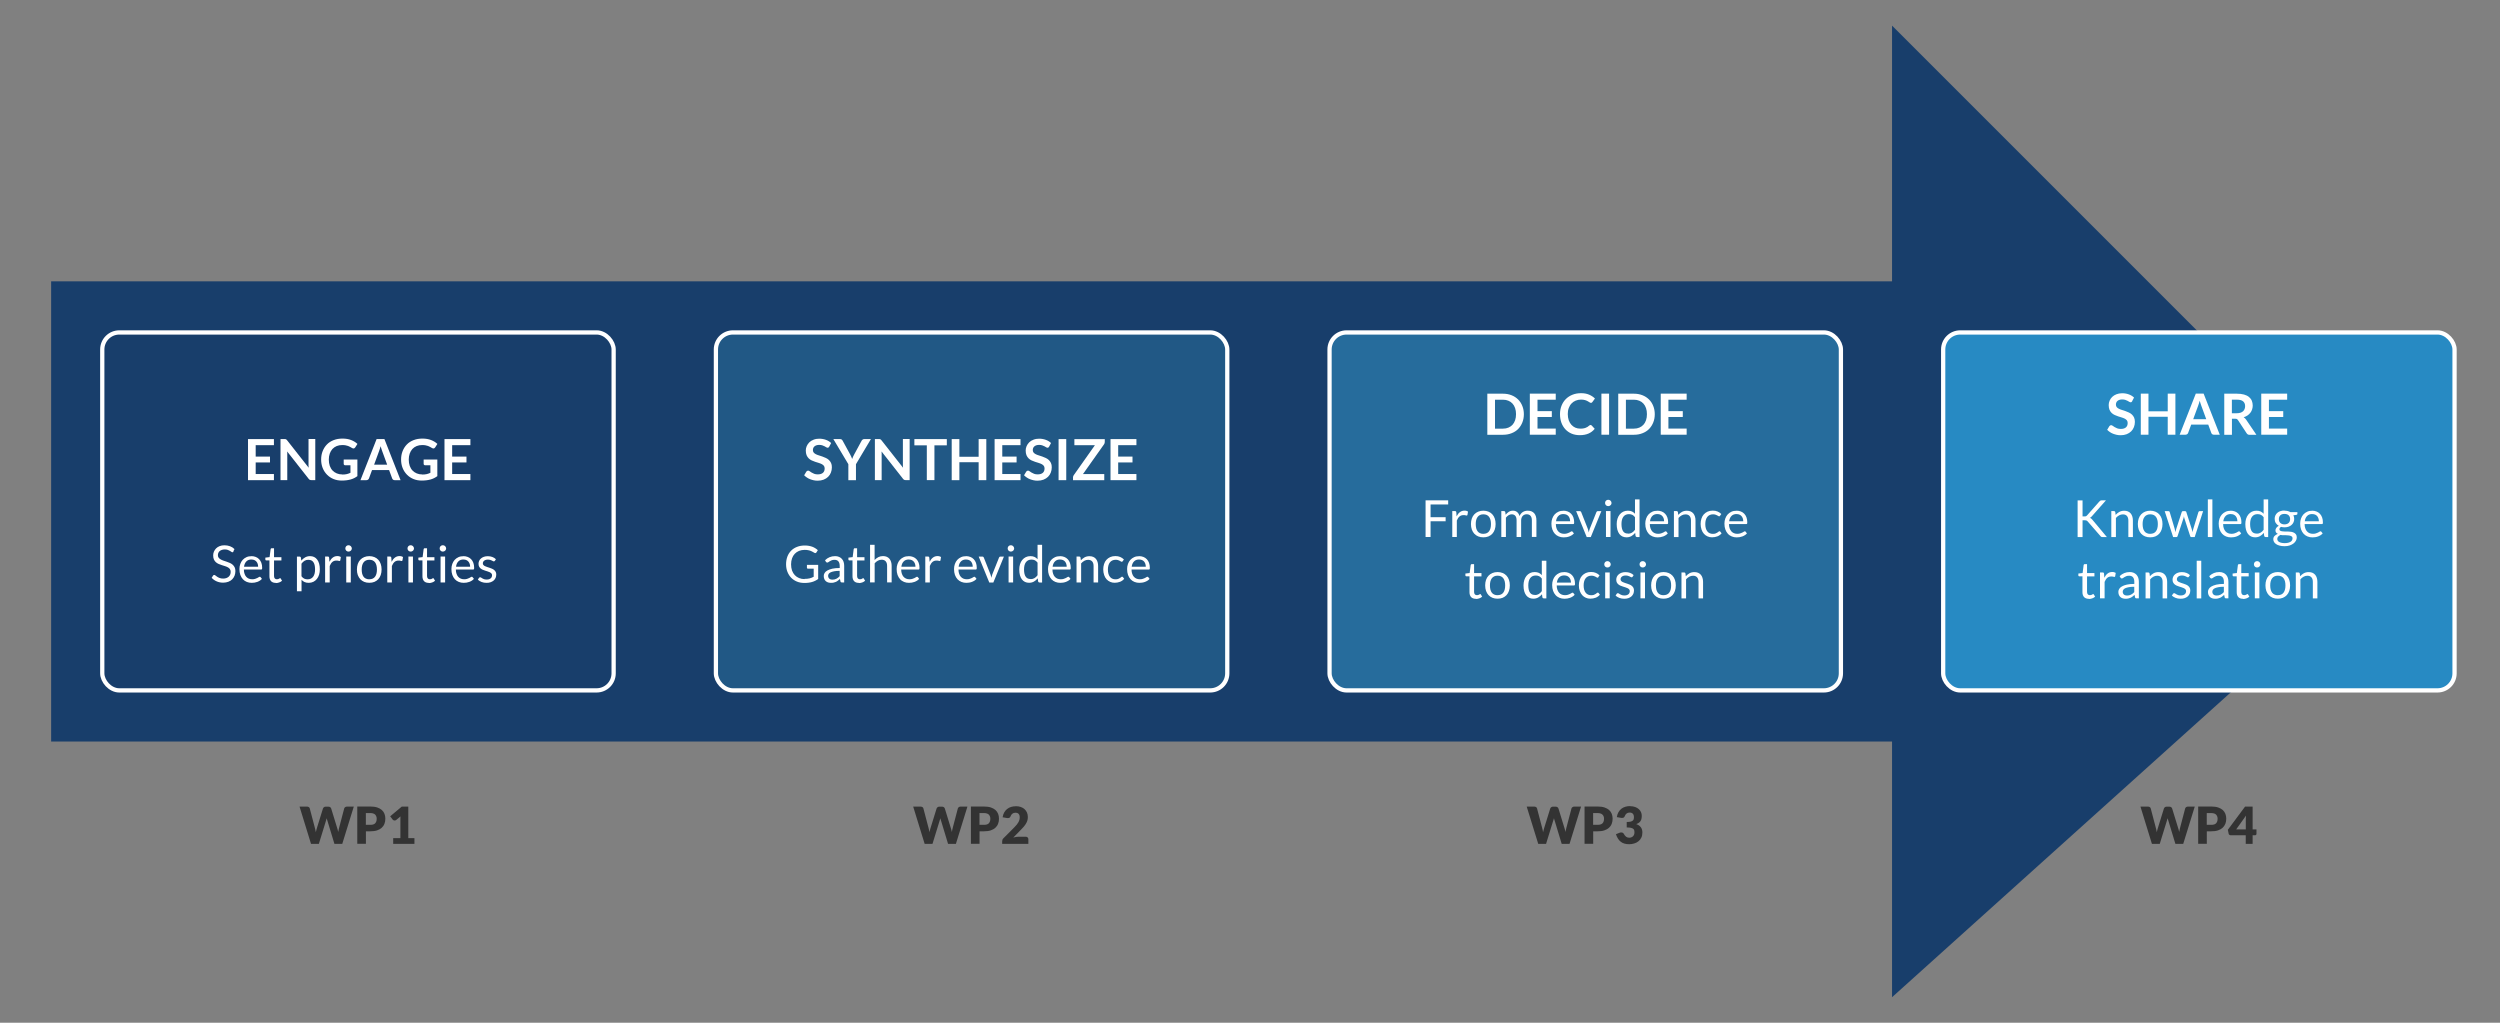 <?xml version="1.0" encoding="UTF-8"?>
<svg xmlns="http://www.w3.org/2000/svg" viewBox="0 0 440 180">
  <rect x="0" y="0" width="440" height="180" fill="#808080" stroke="none"/>
  <defs>
    <style>
      .cls-1 {
        fill: #fff;
      }

      .cls-2 {
        fill: #333;
      }

      .cls-3, .cls-4 {
        fill: #183e6b;
      }

      .cls-5 {
        fill: #215885;
      }

      .cls-6 {
        fill: #278ac3;
      }

      .cls-7 {
        fill: #266c9c;
      }

      .cls-8 {
        fill: none;
        stroke: #fff;
        stroke-miterlimit: 10;
        stroke-width: .75px;
      }

      .cls-9, .cls-4 {
        isolation: isolate;
      }
    </style>
  </defs>
  <g id="Layer_1" data-name="Layer 1">
    <polygon class="cls-4" points="9 49.51 9 130.51 333 130.51 333 175.51 423 94.51 333 4.51 333 49.51 9 49.51"/>
  </g>
  <g id="Layer_2" data-name="Layer 2">
    <g class="cls-9">
      <rect class="cls-3" x="18" y="58.51" width="90" height="63" rx="3" ry="3"/>
      <rect class="cls-8" x="18" y="58.51" width="90" height="63" rx="3" ry="3"/>
    </g>
    <g>
      <path class="cls-1" d="m48.21,77.28v1.07h-3.21v2.01h2.52v1.03h-2.52v2.04h3.21v1.08h-4.56v-7.23h4.56Z"/>
      <path class="cls-1" d="m50.23,77.29s.08.02.11.03c.03.01.06.04.09.06.03.03.06.07.1.11l3.8,4.83c-.01-.12-.02-.23-.03-.34,0-.11,0-.22,0-.31v-4.4h1.19v7.23h-.7c-.11,0-.19-.02-.26-.05-.07-.03-.14-.09-.21-.18l-3.78-4.81c.01.11.02.21.02.32,0,.1,0,.2,0,.29v4.44h-1.19v-7.23h.71c.06,0,.11,0,.15,0Z"/>
      <path class="cls-1" d="m60.25,83.52c.3,0,.57-.03.79-.08.23-.06.44-.13.64-.23v-1.32h-.9c-.09,0-.16-.02-.21-.07s-.08-.11-.08-.18v-.76h2.41v2.92c-.18.13-.37.25-.57.35-.2.1-.41.18-.63.24-.23.06-.47.11-.72.14-.26.03-.53.05-.83.05-.53,0-1.01-.09-1.45-.27-.44-.18-.83-.44-1.15-.77s-.58-.72-.76-1.17c-.18-.45-.27-.95-.27-1.49s.09-1.04.27-1.49c.18-.45.43-.84.75-1.17.32-.33.72-.58,1.18-.76.46-.18.98-.27,1.56-.27s1.1.09,1.53.26c.43.17.8.4,1.1.68l-.39.61c-.08.12-.18.19-.31.19-.08,0-.16-.03-.25-.08-.11-.06-.22-.13-.33-.19-.11-.06-.24-.12-.37-.17-.13-.05-.29-.08-.46-.12-.17-.03-.36-.04-.58-.04-.36,0-.68.06-.97.18-.29.12-.53.29-.74.51-.2.22-.36.49-.47.81s-.17.66-.17,1.05c0,.42.06.79.17,1.11.12.32.28.6.49.82.21.22.46.39.75.51s.61.18.95.18Z"/>
      <path class="cls-1" d="m70.51,84.51h-1.04c-.12,0-.21-.03-.29-.09-.07-.06-.13-.13-.16-.22l-.54-1.47h-3l-.54,1.47c-.03.08-.08.15-.16.21-.08.06-.17.1-.29.1h-1.05l2.84-7.23h1.38l2.84,7.23Zm-4.68-2.73h2.31l-.88-2.4c-.04-.11-.08-.23-.13-.38s-.1-.3-.14-.47c-.05.17-.09.33-.14.48-.04.15-.09.27-.13.38l-.88,2.4Z"/>
      <path class="cls-1" d="m74.32,83.52c.3,0,.57-.03.79-.08.23-.06.44-.13.64-.23v-1.32h-.9c-.09,0-.16-.02-.21-.07s-.08-.11-.08-.18v-.76h2.41v2.92c-.18.13-.37.25-.57.35-.2.1-.41.18-.63.24-.23.06-.47.11-.72.14-.26.03-.53.05-.83.05-.53,0-1.01-.09-1.45-.27-.44-.18-.83-.44-1.15-.77s-.58-.72-.76-1.17c-.18-.45-.27-.95-.27-1.49s.09-1.04.27-1.49c.18-.45.43-.84.75-1.17.32-.33.72-.58,1.18-.76.46-.18.98-.27,1.56-.27s1.1.09,1.53.26c.43.17.8.4,1.1.68l-.39.61c-.08.12-.18.19-.31.19-.08,0-.16-.03-.25-.08-.11-.06-.22-.13-.33-.19-.11-.06-.24-.12-.37-.17-.13-.05-.29-.08-.46-.12-.17-.03-.36-.04-.58-.04-.36,0-.68.06-.97.18-.29.12-.53.29-.74.51-.2.22-.36.49-.47.81s-.17.66-.17,1.05c0,.42.06.79.17,1.11.12.32.28.6.49.82.21.22.46.39.75.51s.61.18.95.18Z"/>
      <path class="cls-1" d="m82.79,77.28v1.07h-3.21v2.01h2.52v1.03h-2.52v2.04h3.21v1.08h-4.56v-7.23h4.56Z"/>
    </g>
    <g>
      <path class="cls-1" d="m41.11,97.07s-.06.08-.09.1-.07.03-.12.03c-.05,0-.11-.03-.18-.08-.07-.05-.15-.11-.26-.17s-.23-.12-.37-.17c-.15-.05-.32-.08-.53-.08-.19,0-.37.03-.52.08-.15.05-.27.12-.38.21s-.18.2-.23.32c-.05.12-.08.25-.08.39,0,.18.04.33.13.45.09.12.21.22.35.3.15.08.31.16.49.22s.37.13.57.19c.19.07.38.14.57.22s.35.19.49.31.26.28.35.46c.09.18.13.41.13.67,0,.28-.05.55-.14.79-.1.25-.24.46-.42.65-.18.18-.41.33-.68.43s-.57.16-.92.16c-.42,0-.8-.08-1.14-.23-.34-.15-.64-.36-.88-.61l.25-.41s.05-.06.09-.08c.03-.02.07-.03.11-.03.06,0,.14.03.22.1s.18.14.3.22.27.16.44.22c.17.07.38.1.63.1.21,0,.39-.03.55-.09.16-.06.3-.14.41-.24.11-.1.2-.23.26-.37.06-.14.09-.3.09-.48,0-.19-.04-.35-.13-.48s-.2-.23-.35-.31-.31-.16-.49-.21c-.18-.06-.37-.12-.57-.18-.19-.06-.38-.13-.57-.21s-.35-.19-.49-.31-.26-.29-.35-.48c-.09-.19-.13-.43-.13-.72,0-.23.04-.45.13-.66.09-.21.22-.4.38-.57s.38-.3.62-.4.53-.15.85-.15c.36,0,.69.06.99.17.3.11.56.28.78.5l-.21.41Z"/>
      <path class="cls-1" d="m44.25,97.88c.27,0,.52.05.76.14.23.09.43.22.6.4s.3.39.39.64c.09.25.14.54.14.87,0,.13-.01.21-.04.25s-.08.06-.15.06h-3.03c0,.29.04.54.12.75.07.21.17.39.3.53s.28.25.45.32c.17.07.37.11.59.11.2,0,.37-.02.52-.07s.27-.1.38-.15c.1-.05.19-.1.26-.15.07-.05.13-.07.18-.07.07,0,.12.03.15.08l.23.29c-.1.12-.22.22-.36.31s-.29.16-.44.22c-.16.06-.32.1-.49.13-.17.03-.33.04-.5.04-.31,0-.6-.05-.87-.16s-.5-.26-.69-.47c-.19-.21-.34-.46-.45-.76-.11-.3-.16-.65-.16-1.04,0-.32.05-.61.15-.89.1-.28.24-.52.42-.72.18-.2.41-.36.67-.48.26-.12.56-.17.89-.17Zm.02.59c-.39,0-.69.11-.91.34-.22.22-.36.53-.41.93h2.48c0-.19-.03-.36-.08-.51-.05-.15-.13-.29-.23-.4-.1-.11-.22-.2-.36-.26s-.31-.09-.49-.09Z"/>
      <path class="cls-1" d="m48.54,102.59c-.36,0-.64-.1-.83-.3-.19-.2-.29-.49-.29-.87v-2.79h-.55s-.09-.01-.12-.04c-.03-.03-.05-.07-.05-.13v-.32l.75-.09.18-1.41s.03-.08.06-.11c.03-.03.08-.04.13-.04h.41v1.57h1.3v.58h-1.3v2.74c0,.19.05.33.14.43s.21.14.36.14c.08,0,.16-.01.22-.03s.11-.05.16-.07c.04-.03.08-.05.11-.07.03-.02.06-.03.08-.03.04,0,.08.03.11.08l.23.38c-.14.13-.3.23-.5.3-.2.07-.4.11-.6.11Z"/>
      <path class="cls-1" d="m52.26,104.06v-6.1h.48c.11,0,.19.06.22.17l.07.54c.19-.24.42-.43.67-.57s.54-.22.87-.22c.26,0,.5.05.71.15s.39.25.54.45c.15.2.27.44.35.73.08.29.12.63.12,1,0,.34-.04.65-.13.94s-.22.54-.39.75-.37.38-.62.5-.52.18-.83.18c-.28,0-.52-.05-.72-.14-.2-.09-.38-.22-.53-.4v2.02h-.8Zm2.03-5.54c-.26,0-.49.06-.69.18-.2.12-.38.29-.54.51v2.21c.15.2.31.34.48.42.18.08.37.12.59.12.42,0,.75-.15.98-.45.23-.3.34-.73.34-1.3,0-.3-.03-.55-.08-.77-.05-.21-.13-.39-.23-.52-.1-.14-.22-.24-.36-.3-.14-.06-.31-.09-.49-.09Z"/>
      <path class="cls-1" d="m57.22,102.51v-4.56h.46c.09,0,.15.02.18.05.03.03.06.09.07.17l.05.71c.16-.32.35-.57.58-.74.23-.18.5-.27.81-.27.13,0,.24.01.34.04s.2.07.28.12l-.1.6c-.02.07-.07.11-.14.11-.04,0-.11-.01-.19-.04-.09-.03-.21-.04-.36-.04-.28,0-.51.08-.7.24s-.34.4-.47.71v2.9h-.8Z"/>
      <path class="cls-1" d="m61.92,96.52c0,.08-.02.15-.05.22-.03.07-.07.13-.13.18-.05.05-.11.09-.18.12-.07.03-.14.04-.22.04s-.15-.02-.22-.04c-.07-.03-.13-.07-.18-.12-.05-.05-.09-.11-.12-.18-.03-.07-.04-.14-.04-.22s.02-.15.04-.22c.03-.07.07-.13.12-.18s.11-.09.18-.12c.07-.03.14-.04.22-.04s.15.02.22.04c.07.03.13.07.18.12s.09.11.13.18c.03.07.05.15.05.22Zm-.18,1.43v4.56h-.8v-4.56h.8Z"/>
      <path class="cls-1" d="m65,97.88c.33,0,.63.06.9.17.27.11.5.27.68.47.19.2.33.45.43.74.1.29.15.61.15.97s-.05.68-.15.97c-.1.29-.24.53-.43.74-.19.2-.42.36-.68.47-.27.11-.57.16-.9.16s-.63-.05-.9-.16c-.27-.11-.5-.27-.69-.47-.19-.2-.33-.45-.44-.74s-.15-.61-.15-.97.05-.68.15-.97c.1-.29.25-.54.44-.74.19-.2.42-.36.69-.47.27-.11.57-.17.9-.17Zm0,4.07c.45,0,.79-.15,1.01-.45.22-.3.33-.72.33-1.26s-.11-.97-.33-1.27c-.22-.3-.56-.45-1.01-.45-.23,0-.43.04-.59.12-.17.08-.31.19-.42.34-.11.15-.2.33-.25.54-.06.21-.08.46-.08.73s.03.51.08.72c.06.21.14.39.25.54.11.15.25.26.42.33.17.08.37.12.59.12Z"/>
      <path class="cls-1" d="m68.16,102.51v-4.56h.46c.09,0,.15.02.18.05.03.03.06.09.07.17l.05.71c.16-.32.35-.57.58-.74.23-.18.5-.27.81-.27.13,0,.24.01.34.04s.2.07.28.12l-.1.6c-.02.07-.07.11-.14.11-.04,0-.11-.01-.19-.04-.09-.03-.21-.04-.36-.04-.28,0-.51.08-.7.24s-.34.4-.47.71v2.9h-.8Z"/>
      <path class="cls-1" d="m72.86,96.52c0,.08-.02.15-.05.22-.03.07-.07.13-.13.18-.05.05-.11.09-.18.12-.07.03-.14.04-.22.04s-.15-.02-.22-.04c-.07-.03-.13-.07-.18-.12-.05-.05-.09-.11-.12-.18-.03-.07-.04-.14-.04-.22s.02-.15.04-.22c.03-.07.07-.13.12-.18s.11-.09.18-.12c.07-.03.14-.04.22-.04s.15.02.22.04c.07.03.13.07.18.12s.09.11.13.18c.03.07.05.15.05.22Zm-.18,1.43v4.56h-.8v-4.56h.8Z"/>
      <path class="cls-1" d="m75.47,102.59c-.36,0-.64-.1-.83-.3-.19-.2-.29-.49-.29-.87v-2.79h-.55s-.09-.01-.12-.04c-.03-.03-.05-.07-.05-.13v-.32l.75-.09.18-1.41s.03-.08.06-.11c.03-.03.08-.04.13-.04h.41v1.57h1.3v.58h-1.3v2.74c0,.19.05.33.14.43s.21.14.36.14c.08,0,.16-.01.22-.03s.11-.05.16-.07c.04-.03.08-.05.11-.07.03-.02.06-.03.08-.03.04,0,.08.03.11.08l.23.38c-.14.13-.3.23-.5.3-.2.07-.4.11-.6.11Z"/>
      <path class="cls-1" d="m78.52,96.52c0,.08-.02.15-.05.22-.03.07-.07.13-.13.18-.05.05-.11.09-.18.12-.07.03-.14.04-.22.04s-.15-.02-.22-.04c-.07-.03-.13-.07-.18-.12-.05-.05-.09-.11-.12-.18-.03-.07-.04-.14-.04-.22s.02-.15.04-.22c.03-.07.07-.13.12-.18s.11-.09.18-.12c.07-.03.14-.04.22-.04s.15.02.22.04c.07.03.13.07.18.12s.09.11.13.18c.03.07.05.15.05.22Zm-.18,1.43v4.56h-.8v-4.56h.8Z"/>
      <path class="cls-1" d="m81.56,97.88c.27,0,.52.05.76.14.23.09.43.22.6.4s.3.39.39.64c.09.25.14.54.14.87,0,.13-.01.21-.04.25s-.08.06-.15.06h-3.03c0,.29.04.54.12.75.07.21.17.39.3.53s.28.25.45.32c.17.07.37.11.59.11.2,0,.37-.02.52-.07s.27-.1.38-.15c.1-.05.19-.1.26-.15.07-.05.13-.07.18-.07.07,0,.12.03.15.08l.23.29c-.1.12-.22.22-.36.31s-.29.16-.44.22c-.16.06-.32.1-.49.13-.17.03-.33.04-.5.04-.31,0-.6-.05-.87-.16s-.5-.26-.69-.47c-.19-.21-.34-.46-.45-.76-.11-.3-.16-.65-.16-1.04,0-.32.05-.61.15-.89.1-.28.24-.52.42-.72.18-.2.41-.36.67-.48.26-.12.56-.17.89-.17Zm.02.59c-.39,0-.69.11-.91.34-.22.22-.36.53-.41.93h2.48c0-.19-.03-.36-.08-.51-.05-.15-.13-.29-.23-.4-.1-.11-.22-.2-.36-.26s-.31-.09-.49-.09Z"/>
      <path class="cls-1" d="m87.08,98.71c-.04.07-.09.1-.17.1-.04,0-.1-.02-.15-.05-.06-.03-.13-.07-.21-.11s-.18-.08-.29-.11c-.11-.03-.25-.05-.4-.05-.14,0-.26.02-.36.05-.11.03-.2.08-.28.14-.08.06-.14.13-.18.21-.04.08-.06.17-.06.26,0,.12.03.21.1.29.07.08.16.15.27.2.11.06.24.11.38.15.14.04.29.09.43.14.15.05.29.1.43.16s.27.13.38.23c.11.09.2.2.27.33s.1.29.1.47c0,.21-.04.4-.11.58-.08.18-.19.33-.33.46-.15.13-.33.23-.54.31-.21.08-.46.11-.74.11-.32,0-.61-.05-.86-.15-.26-.1-.48-.24-.66-.4l.19-.31s.05-.07.09-.09c.03-.02.08-.03.13-.03s.11.02.17.06c.06.04.13.09.22.14.09.05.19.1.31.14s.27.06.46.06c.16,0,.29-.02.41-.06s.21-.1.29-.16.14-.15.17-.24c.04-.09.06-.19.06-.29,0-.13-.03-.23-.1-.31-.07-.08-.16-.15-.27-.21-.11-.06-.24-.11-.38-.15-.14-.04-.29-.09-.44-.14-.15-.05-.29-.1-.44-.16-.14-.06-.27-.14-.38-.23-.11-.09-.2-.21-.27-.34-.07-.14-.1-.3-.1-.5,0-.17.04-.34.11-.5.07-.16.18-.3.32-.42.14-.12.31-.22.51-.29.2-.07.43-.11.69-.11.3,0,.57.05.81.14.24.09.44.22.62.39l-.18.29Z"/>
    </g>
    <g class="cls-9">
      <rect class="cls-5" x="126" y="58.51" width="90" height="63" rx="3" ry="3"/>
      <rect class="cls-8" x="126" y="58.51" width="90" height="63" rx="3" ry="3"/>
    </g>
    <g>
      <path class="cls-1" d="m145.95,78.6c-.04.07-.08.12-.13.16-.05.03-.11.04-.17.04s-.14-.03-.23-.08c-.08-.05-.18-.11-.29-.17-.11-.06-.25-.12-.4-.17-.15-.05-.33-.08-.54-.08-.19,0-.35.02-.49.07-.14.04-.25.11-.35.19-.1.08-.17.18-.21.29-.05.11-.07.23-.07.37,0,.17.05.31.14.43.09.11.22.21.38.29s.33.15.54.21c.2.06.4.13.61.2s.41.15.61.25c.2.09.38.21.54.36s.28.32.38.53c.1.21.14.46.14.76,0,.33-.06.63-.17.92-.11.29-.27.53-.49.75-.22.21-.48.38-.79.5s-.67.18-1.06.18c-.23,0-.46-.02-.68-.07-.22-.05-.44-.11-.64-.19-.21-.08-.4-.18-.57-.3-.18-.12-.34-.25-.48-.39l.39-.65s.08-.09.13-.12c.05-.03.11-.05.17-.05.08,0,.17.03.27.1s.21.14.34.23c.13.08.29.16.47.23.18.07.39.1.64.1.38,0,.68-.09.89-.27s.31-.44.31-.78c0-.19-.05-.34-.14-.46-.1-.12-.22-.22-.38-.3-.16-.08-.33-.15-.53-.21-.2-.06-.4-.12-.61-.19-.21-.07-.41-.15-.61-.24-.2-.09-.38-.21-.53-.36-.16-.15-.28-.34-.38-.56-.09-.23-.14-.5-.14-.83,0-.26.05-.52.16-.77s.26-.47.46-.67.45-.35.74-.46c.29-.12.63-.18,1-.18.43,0,.82.07,1.18.2.36.13.67.32.92.56l-.33.63Z"/>
      <path class="cls-1" d="m150.65,81.7v2.81h-1.34v-2.81l-2.64-4.42h1.19c.12,0,.21.03.28.08.07.06.13.13.17.21l1.32,2.42c.08.14.14.28.2.41s.11.25.15.38c.04-.13.09-.25.15-.38.05-.13.12-.26.2-.4l1.31-2.42c.04-.07.09-.14.17-.2.07-.06.17-.1.28-.1h1.19l-2.63,4.42Z"/>
      <path class="cls-1" d="m154.84,77.29s.08.02.11.03c.03.01.06.04.09.06.03.03.06.07.1.11l3.8,4.83c-.01-.12-.02-.23-.03-.34,0-.11,0-.22,0-.31v-4.4h1.19v7.23h-.7c-.11,0-.19-.02-.26-.05-.07-.03-.14-.09-.21-.18l-3.78-4.81c.01.11.02.21.02.32,0,.1,0,.2,0,.29v4.44h-1.19v-7.23h.71c.06,0,.11,0,.15,0Z"/>
      <path class="cls-1" d="m166.64,77.28v1.1h-2.18v6.12h-1.34v-6.12h-2.19v-1.1h5.71Z"/>
      <path class="cls-1" d="m173.59,84.51h-1.35v-3.16h-3.39v3.16h-1.35v-7.23h1.35v3.11h3.39v-3.11h1.35v7.23Z"/>
      <path class="cls-1" d="m179.61,77.28v1.07h-3.21v2.01h2.52v1.03h-2.52v2.04h3.21v1.08h-4.56v-7.23h4.56Z"/>
      <path class="cls-1" d="m184.65,78.6c-.04.07-.08.12-.13.16-.05.03-.11.04-.17.04s-.14-.03-.23-.08c-.08-.05-.18-.11-.29-.17-.11-.06-.25-.12-.4-.17-.15-.05-.33-.08-.54-.08-.19,0-.35.02-.49.07-.14.04-.25.11-.35.19-.1.08-.17.18-.21.29-.05.11-.07.23-.07.37,0,.17.05.31.14.43.09.11.22.21.38.29s.33.15.54.21c.2.06.4.13.61.2s.41.15.61.25c.2.09.38.21.54.36s.28.32.38.53c.1.21.14.46.14.76,0,.33-.06.63-.17.92-.11.29-.27.53-.49.75-.22.21-.48.38-.79.5s-.67.18-1.06.18c-.23,0-.46-.02-.68-.07-.22-.05-.44-.11-.64-.19-.21-.08-.4-.18-.57-.3-.18-.12-.34-.25-.48-.39l.39-.65s.08-.09.13-.12c.05-.03.11-.05.17-.05.08,0,.17.03.27.1s.21.14.34.23c.13.08.29.16.47.23.18.07.39.1.64.1.38,0,.68-.09.89-.27s.31-.44.31-.78c0-.19-.05-.34-.14-.46-.1-.12-.22-.22-.38-.3-.16-.08-.33-.15-.53-.21-.2-.06-.4-.12-.61-.19-.21-.07-.41-.15-.61-.24-.2-.09-.38-.21-.53-.36-.16-.15-.28-.34-.38-.56-.09-.23-.14-.5-.14-.83,0-.26.05-.52.16-.77s.26-.47.46-.67.45-.35.74-.46c.29-.12.63-.18,1-.18.43,0,.82.07,1.18.2.36.13.67.32.92.56l-.33.63Z"/>
      <path class="cls-1" d="m187.66,84.51h-1.35v-7.23h1.35v7.23Z"/>
      <path class="cls-1" d="m194.44,77.28v.5c0,.15-.04.29-.13.42l-3.71,5.24h3.75v1.08h-5.5v-.53c0-.07.01-.13.04-.19.02-.06.05-.12.09-.17l3.72-5.27h-3.61v-1.07h5.35Z"/>
      <path class="cls-1" d="m200.01,77.28v1.07h-3.21v2.01h2.52v1.03h-2.52v2.04h3.21v1.08h-4.56v-7.23h4.56Z"/>
    </g>
    <g>
      <path class="cls-1" d="m141.61,101.88c.17,0,.33,0,.48-.02s.28-.04.41-.07c.13-.03.25-.07.37-.12.11-.05.23-.1.34-.16v-1.42h-1c-.06,0-.1-.02-.14-.05-.03-.03-.05-.07-.05-.12v-.5h1.98v2.48c-.16.12-.33.22-.51.31-.18.09-.36.16-.56.22-.2.06-.41.1-.64.13-.23.03-.48.04-.74.04-.47,0-.9-.08-1.29-.24-.39-.16-.73-.39-1.01-.67-.28-.29-.5-.64-.66-1.04-.16-.4-.24-.85-.24-1.34s.08-.94.23-1.35c.15-.41.38-.75.66-1.04s.63-.51,1.04-.67c.41-.16.86-.24,1.37-.24.25,0,.49.02.71.06s.42.09.61.16.36.16.52.26c.16.1.31.21.45.34l-.25.4c-.05.08-.12.12-.2.12-.05,0-.1-.02-.16-.05-.08-.04-.16-.09-.25-.15-.09-.06-.21-.12-.34-.17-.13-.06-.29-.1-.47-.14s-.4-.06-.65-.06c-.36,0-.69.06-.99.18-.29.12-.54.29-.75.51-.21.22-.37.49-.48.8-.11.31-.17.67-.17,1.06s.06.77.17,1.09c.12.32.28.59.49.81.21.22.46.39.75.51.29.12.61.18.95.18Z"/>
      <path class="cls-1" d="m148.56,102.51h-.36c-.08,0-.14-.01-.19-.04-.05-.02-.08-.07-.09-.15l-.09-.42c-.12.11-.24.2-.35.29-.11.09-.23.16-.36.22-.13.06-.26.1-.4.13-.14.03-.3.04-.47.04s-.34-.02-.5-.07c-.15-.05-.29-.12-.4-.22-.11-.1-.21-.23-.27-.38s-.1-.33-.1-.54c0-.18.05-.35.15-.52.1-.17.26-.32.48-.44s.51-.24.87-.32c.36-.08.79-.12,1.31-.12v-.36c0-.36-.08-.63-.23-.81-.15-.18-.38-.27-.67-.27-.19,0-.36.02-.49.07-.13.05-.25.11-.35.17-.1.06-.18.12-.25.17-.07.05-.14.07-.21.07-.05,0-.1-.01-.14-.04-.04-.03-.07-.06-.1-.11l-.14-.26c.25-.24.52-.42.81-.54s.61-.18.97-.18c.25,0,.48.04.68.13.2.08.36.2.5.35s.24.33.31.54c.07.21.1.45.1.7v2.92Zm-2.08-.49c.14,0,.27-.01.39-.04s.23-.07.33-.12c.1-.05.2-.12.3-.19.09-.07.19-.16.28-.26v-.94c-.37,0-.68.02-.94.07s-.47.11-.63.18c-.16.08-.28.16-.35.27s-.11.22-.11.34.02.23.06.31.09.16.16.21c.07.06.14.1.23.12.09.03.19.04.29.04Z"/>
      <path class="cls-1" d="m151.16,102.59c-.36,0-.64-.1-.83-.3s-.29-.49-.29-.87v-2.79h-.55s-.09-.01-.12-.04-.05-.07-.05-.13v-.32l.75-.09.18-1.41s.03-.08.06-.11c.03-.03.08-.04.13-.04h.41v1.57h1.3v.58h-1.3v2.74c0,.19.05.33.14.43.09.09.21.14.36.14.08,0,.16-.01.22-.03s.11-.05.16-.07c.04-.03.08-.05.11-.07s.06-.03.08-.03c.04,0,.08.03.11.08l.23.38c-.14.13-.3.23-.5.3-.2.07-.4.11-.6.11Z"/>
      <path class="cls-1" d="m153.13,102.51v-6.63h.8v2.68c.2-.21.41-.37.65-.5.24-.12.51-.19.82-.19.25,0,.47.04.66.12.19.08.35.2.48.35s.22.33.29.55c.07.21.1.45.1.71v2.9h-.8v-2.9c0-.35-.08-.61-.24-.8-.16-.19-.4-.29-.72-.29-.24,0-.46.06-.66.17-.21.11-.4.27-.57.46v3.36h-.8Z"/>
      <path class="cls-1" d="m159.94,97.88c.27,0,.52.05.76.14.23.09.43.22.6.4s.3.39.39.64c.09.25.14.54.14.87,0,.13-.01.21-.04.25-.03.04-.08.06-.15.06h-3.03c0,.29.04.54.12.75s.17.39.3.53.28.25.45.32c.17.07.37.11.58.11.2,0,.37-.02.52-.07s.27-.1.38-.15c.11-.05.19-.1.26-.15.07-.05.13-.07.18-.07.07,0,.12.03.15.08l.22.29c-.1.12-.22.22-.36.31-.14.09-.29.16-.44.22-.16.06-.32.1-.49.13-.17.03-.33.04-.5.04-.32,0-.61-.05-.87-.16s-.5-.26-.69-.47c-.19-.21-.34-.46-.45-.76-.11-.3-.16-.65-.16-1.04,0-.32.05-.61.15-.89.1-.28.24-.52.42-.72.18-.2.41-.36.67-.48.26-.12.56-.17.89-.17Zm.02.59c-.39,0-.69.11-.91.34-.22.22-.36.53-.41.93h2.48c0-.19-.03-.36-.08-.51-.05-.15-.13-.29-.23-.4-.1-.11-.22-.2-.36-.26s-.3-.09-.49-.09Z"/>
      <path class="cls-1" d="m162.85,102.51v-4.56h.46c.09,0,.15.02.18.05.03.03.06.09.07.17l.05.71c.16-.32.35-.57.58-.74.23-.18.5-.27.81-.27.13,0,.24.01.34.04.1.03.2.07.28.12l-.1.6c-.02.07-.07.11-.14.11-.04,0-.11-.01-.19-.04-.09-.03-.21-.04-.37-.04-.28,0-.51.08-.7.24s-.34.4-.47.71v2.9h-.8Z"/>
      <path class="cls-1" d="m170.02,97.88c.27,0,.53.05.76.14.23.09.43.22.6.4s.3.39.39.64c.09.25.14.54.14.87,0,.13-.01.21-.04.25-.03.04-.08.06-.15.06h-3.03c0,.29.04.54.12.75.07.21.17.39.3.53s.28.25.45.32c.17.07.37.11.59.11.2,0,.37-.02.52-.07s.27-.1.38-.15c.1-.05.19-.1.26-.15.07-.05.13-.07.18-.07.07,0,.12.03.15.08l.23.29c-.1.12-.22.22-.36.31-.14.09-.29.16-.44.22s-.32.1-.49.13c-.17.03-.33.04-.5.04-.31,0-.6-.05-.87-.16s-.5-.26-.69-.47c-.19-.21-.34-.46-.45-.76-.11-.3-.16-.65-.16-1.04,0-.32.05-.61.15-.89.1-.28.24-.52.42-.72.18-.2.41-.36.67-.48.26-.12.56-.17.89-.17Zm.02.59c-.39,0-.69.11-.91.34-.22.22-.36.53-.41.93h2.48c0-.19-.03-.36-.08-.51-.05-.15-.13-.29-.22-.4-.1-.11-.22-.2-.36-.26s-.31-.09-.49-.09Z"/>
      <path class="cls-1" d="m172.24,97.96h.66c.06,0,.12.02.16.05.04.03.07.07.09.12l1.16,2.93c.04.11.07.22.1.32.02.11.05.21.07.32.02-.1.05-.21.08-.32.03-.11.06-.22.1-.32l1.17-2.93s.05-.09.09-.12c.04-.03.09-.05.15-.05h.62l-1.86,4.56h-.72l-1.86-4.56Z"/>
      <path class="cls-1" d="m178.49,96.52c0,.08-.02.15-.05.22-.03.07-.07.13-.13.18-.05.05-.11.09-.18.12-.07.03-.14.04-.22.04s-.15-.02-.22-.04c-.07-.03-.13-.07-.18-.12-.05-.05-.09-.11-.12-.18-.03-.07-.04-.14-.04-.22s.01-.15.04-.22c.03-.07.07-.13.12-.18.05-.05.11-.09.18-.12.07-.03.14-.04.22-.04s.15.02.22.04c.07.03.13.07.18.12.05.05.09.11.13.18.03.07.05.15.05.22Zm-.18,1.43v4.56h-.8v-4.56h.8Z"/>
      <path class="cls-1" d="m182.93,102.51c-.11,0-.19-.06-.22-.17l-.07-.55c-.2.24-.42.43-.67.57-.25.14-.54.21-.86.21-.26,0-.5-.05-.71-.15-.21-.1-.39-.25-.54-.44-.15-.2-.27-.44-.35-.73s-.12-.63-.12-1c0-.34.04-.65.13-.94s.22-.54.39-.75c.17-.21.38-.38.62-.5s.52-.18.83-.18c.28,0,.52.05.72.14.2.09.38.23.53.4v-2.53h.8v6.63h-.48Zm-1.55-.58c.26,0,.49-.06.69-.18.2-.12.38-.29.54-.51v-2.21c-.15-.2-.31-.34-.48-.42-.17-.08-.37-.12-.58-.12-.43,0-.75.15-.98.45-.23.3-.34.74-.34,1.3,0,.3.03.55.08.76.05.21.13.39.23.52.1.14.22.24.36.3.14.06.31.09.5.09Z"/>
      <path class="cls-1" d="m186.56,97.88c.27,0,.53.05.76.14.23.09.43.22.6.4s.3.39.39.64c.09.25.14.54.14.87,0,.13-.01.21-.04.25-.03.04-.08.06-.15.06h-3.03c0,.29.04.54.12.75.07.21.17.39.3.53s.28.25.45.32c.17.07.37.11.59.11.2,0,.37-.02.52-.07s.27-.1.38-.15c.1-.05.19-.1.26-.15.07-.05.13-.07.18-.07.07,0,.12.03.15.08l.23.29c-.1.12-.22.22-.36.31-.14.09-.29.16-.44.22s-.32.1-.49.13c-.17.03-.33.04-.5.04-.31,0-.6-.05-.87-.16s-.5-.26-.69-.47c-.19-.21-.34-.46-.45-.76-.11-.3-.16-.65-.16-1.04,0-.32.05-.61.15-.89.1-.28.24-.52.42-.72.18-.2.41-.36.67-.48.26-.12.56-.17.89-.17Zm.02.59c-.39,0-.69.11-.91.34-.22.22-.36.53-.41.93h2.48c0-.19-.03-.36-.08-.51-.05-.15-.13-.29-.22-.4-.1-.11-.22-.2-.36-.26s-.31-.09-.49-.09Z"/>
      <path class="cls-1" d="m189.47,102.51v-4.56h.48c.11,0,.19.06.22.17l.06.5c.2-.22.42-.4.66-.53.25-.13.53-.2.85-.2.25,0,.47.04.66.12s.35.2.48.35c.13.15.22.33.29.55.07.21.1.45.1.71v2.9h-.8v-2.9c0-.35-.08-.61-.24-.8s-.4-.29-.72-.29c-.24,0-.46.06-.66.17-.21.11-.4.27-.57.46v3.36h-.8Z"/>
      <path class="cls-1" d="m197.59,98.77s-.05.06-.07.08c-.02.02-.06.03-.1.03s-.09-.02-.15-.06-.12-.08-.2-.12c-.08-.04-.18-.09-.29-.12-.12-.04-.26-.06-.42-.06-.22,0-.42.04-.59.12s-.31.19-.43.34-.2.33-.26.54-.09.45-.09.72.03.52.09.74c.06.21.15.39.27.54.11.15.25.26.42.33.16.08.35.11.55.11s.36-.02.48-.07c.13-.05.23-.1.32-.16.08-.06.15-.11.21-.16.05-.05.11-.07.16-.07.07,0,.12.03.15.08l.22.29c-.2.24-.45.42-.74.53-.3.11-.61.17-.94.17-.29,0-.55-.05-.79-.16-.24-.1-.46-.26-.64-.46-.18-.2-.32-.44-.42-.74s-.16-.62-.16-.99c0-.34.05-.65.14-.94.09-.29.23-.54.41-.74s.41-.37.67-.49c.27-.12.57-.18.92-.18.32,0,.6.05.85.16s.46.25.65.44l-.21.29Z"/>
      <path class="cls-1" d="m200.48,97.88c.27,0,.53.05.76.14.23.09.43.22.6.4s.3.39.39.64c.09.25.14.54.14.87,0,.13-.01.21-.04.25-.03.04-.08.06-.15.06h-3.03c0,.29.04.54.12.75.07.21.17.39.3.53s.28.25.45.32c.17.07.37.11.59.11.2,0,.37-.02.52-.07s.27-.1.38-.15c.1-.05.19-.1.26-.15.07-.05.13-.07.18-.07.07,0,.12.03.15.08l.23.29c-.1.12-.22.22-.36.31-.14.09-.29.16-.44.22s-.32.1-.49.13c-.17.03-.33.04-.5.04-.31,0-.6-.05-.87-.16s-.5-.26-.69-.47c-.19-.21-.34-.46-.45-.76-.11-.3-.16-.65-.16-1.04,0-.32.05-.61.15-.89.1-.28.24-.52.42-.72.18-.2.41-.36.67-.48.26-.12.56-.17.89-.17Zm.02.59c-.39,0-.69.11-.91.34-.22.22-.36.53-.41.93h2.48c0-.19-.03-.36-.08-.51-.05-.15-.13-.29-.22-.4-.1-.11-.22-.2-.36-.26s-.31-.09-.49-.09Z"/>
    </g>
    <g class="cls-9">
      <rect class="cls-7" x="234" y="58.51" width="90" height="63" rx="3" ry="3"/>
      <rect class="cls-8" x="234" y="58.51" width="90" height="63" rx="3" ry="3"/>
    </g>
    <g>
      <path class="cls-1" d="m268.2,72.9c0,.53-.09,1.02-.27,1.46-.18.44-.42.82-.74,1.15-.32.32-.71.57-1.16.74-.45.18-.95.27-1.5.27h-2.76v-7.23h2.76c.55,0,1.04.09,1.5.27s.83.43,1.16.75c.32.32.57.7.74,1.14.18.44.27.93.27,1.46Zm-1.38,0c0-.4-.05-.75-.16-1.07s-.26-.58-.46-.8-.44-.39-.72-.5c-.28-.12-.6-.18-.95-.18h-1.41v5.09h1.41c.35,0,.67-.06.95-.18.28-.12.52-.28.72-.5s.35-.48.46-.8.16-.67.16-1.07Z"/>
      <path class="cls-1" d="m273.81,69.28v1.07h-3.21v2.01h2.52v1.03h-2.52v2.04h3.21v1.08h-4.56v-7.23h4.56Z"/>
      <path class="cls-1" d="m279.95,74.81c.07,0,.14.03.19.08l.53.58c-.29.36-.65.64-1.08.83-.43.19-.94.29-1.54.29-.54,0-1.02-.09-1.45-.27-.43-.18-.79-.44-1.1-.77-.3-.33-.54-.72-.7-1.17-.16-.45-.24-.95-.24-1.49s.09-1.04.27-1.49c.18-.45.43-.84.76-1.17.33-.33.72-.58,1.17-.76.45-.18.96-.27,1.51-.27s1.01.09,1.41.26c.4.17.75.4,1.03.68l-.45.62s-.06.08-.1.1c-.04.03-.1.04-.17.04s-.15-.03-.23-.09-.18-.12-.31-.19c-.12-.07-.28-.14-.47-.2-.19-.06-.43-.09-.72-.09-.34,0-.65.06-.94.18-.29.12-.53.29-.74.51s-.36.49-.48.8c-.12.32-.17.67-.17,1.06s.06.77.17,1.09c.12.32.27.58.47.8.2.22.43.38.69.5.27.11.55.17.86.17.18,0,.35,0,.5-.03s.29-.05.41-.1.24-.1.36-.17c.11-.07.22-.15.33-.25.03-.03.07-.05.11-.07s.08-.03.12-.03Z"/>
      <path class="cls-1" d="m283.2,76.51h-1.35v-7.23h1.35v7.23Z"/>
      <path class="cls-1" d="m291.24,72.9c0,.53-.09,1.02-.27,1.46-.18.44-.42.82-.74,1.15-.32.32-.71.57-1.16.74-.45.18-.95.27-1.5.27h-2.76v-7.23h2.76c.55,0,1.04.09,1.5.27s.83.43,1.16.75c.32.32.57.7.74,1.14.18.44.27.93.27,1.46Zm-1.38,0c0-.4-.05-.75-.16-1.07s-.26-.58-.46-.8-.44-.39-.72-.5c-.28-.12-.6-.18-.95-.18h-1.41v5.09h1.41c.35,0,.67-.06.95-.18.28-.12.52-.28.72-.5s.35-.48.46-.8.16-.67.16-1.07Z"/>
      <path class="cls-1" d="m296.85,69.28v1.07h-3.21v2.01h2.53v1.03h-2.53v2.04h3.21v1.08h-4.56v-7.23h4.56Z"/>
    </g>
    <g>
      <path class="cls-1" d="m254.88,88.07v.71h-3.1v2.25h2.65v.71h-2.65v2.77h-.88v-6.45h3.97Z"/>
      <path class="cls-1" d="m255.6,94.51v-4.56h.46c.09,0,.15.02.18.05.03.03.06.09.07.17l.05.71c.16-.32.35-.57.58-.74.23-.18.5-.27.81-.27.13,0,.24.01.34.04.1.03.2.07.28.12l-.1.6c-.02.07-.07.11-.14.11-.04,0-.11-.01-.19-.04-.09-.03-.21-.04-.37-.04-.28,0-.51.08-.7.24s-.34.4-.47.71v2.9h-.8Z"/>
      <path class="cls-1" d="m261.07,89.88c.33,0,.63.06.9.17.27.11.5.27.68.47.19.2.33.45.43.74.1.29.15.61.15.97s-.05.68-.15.97c-.1.29-.24.53-.43.74-.19.2-.42.36-.68.47-.27.11-.57.16-.9.16s-.63-.05-.9-.16c-.27-.11-.5-.27-.69-.47-.19-.2-.33-.45-.44-.74-.1-.29-.15-.61-.15-.97s.05-.68.15-.97c.1-.29.25-.54.44-.74.19-.2.42-.36.69-.47.27-.11.57-.17.9-.17Zm0,4.07c.45,0,.79-.15,1.01-.45.22-.3.33-.72.33-1.26s-.11-.97-.33-1.27c-.22-.3-.56-.45-1.01-.45-.23,0-.43.04-.59.12-.17.08-.31.19-.42.34-.11.15-.2.33-.25.54-.06.21-.08.46-.08.73s.03.51.08.72c.05.21.14.39.25.54.11.15.25.26.42.33.17.08.37.12.59.12Z"/>
      <path class="cls-1" d="m264.23,94.51v-4.56h.48c.11,0,.19.06.22.17l.06.47c.17-.21.36-.38.56-.51.21-.13.45-.2.73-.2.31,0,.56.09.75.26s.33.4.41.69c.06-.17.15-.31.25-.43s.22-.22.35-.3c.13-.08.27-.14.41-.17.15-.04.29-.05.44-.05.24,0,.45.04.64.11.19.08.35.19.48.33s.23.33.3.54c.07.21.1.46.1.74v2.9h-.8v-2.9c0-.36-.08-.63-.23-.81-.16-.18-.38-.28-.68-.28-.13,0-.26.02-.38.07-.12.05-.22.11-.31.21-.09.09-.16.2-.21.34-.05.14-.08.29-.08.48v2.9h-.8v-2.9c0-.37-.07-.64-.22-.82-.15-.18-.36-.27-.64-.27-.2,0-.38.05-.55.16-.17.11-.33.25-.47.43v3.4h-.8Z"/>
      <path class="cls-1" d="m275.16,89.88c.27,0,.53.05.76.14.23.09.43.22.6.4s.3.39.39.64c.09.25.14.54.14.87,0,.13-.01.21-.04.25-.03.04-.08.06-.15.06h-3.03c0,.29.04.54.12.75.07.21.17.39.3.53s.28.25.45.32c.17.07.37.11.59.11.2,0,.37-.02.52-.07s.27-.1.38-.15c.1-.05.19-.1.26-.15.07-.05.13-.07.18-.07.07,0,.12.03.15.08l.23.29c-.1.12-.22.22-.36.31-.14.09-.29.16-.44.22s-.32.1-.49.13c-.17.03-.33.04-.5.04-.31,0-.6-.05-.87-.16s-.5-.26-.69-.47c-.19-.21-.34-.46-.45-.76-.11-.3-.16-.65-.16-1.04,0-.32.05-.61.15-.89.1-.28.24-.52.42-.72.18-.2.41-.36.67-.48.26-.12.56-.17.89-.17Zm.02.59c-.39,0-.69.11-.91.34-.22.22-.36.53-.41.93h2.48c0-.19-.03-.36-.08-.51-.05-.15-.13-.29-.22-.4-.1-.11-.22-.2-.36-.26s-.31-.09-.49-.09Z"/>
      <path class="cls-1" d="m277.38,89.96h.66c.06,0,.12.02.16.05.04.03.07.07.09.12l1.16,2.93c.04.11.08.22.1.32.02.11.05.21.07.32.02-.1.05-.21.08-.32.03-.11.06-.22.1-.32l1.17-2.93s.05-.09.09-.12c.04-.03.09-.05.15-.05h.63l-1.86,4.56h-.72l-1.86-4.56Z"/>
      <path class="cls-1" d="m283.63,88.52c0,.08-.02.15-.05.22-.03.07-.07.13-.13.18-.05.05-.11.09-.18.12-.07.03-.14.04-.22.04s-.15-.02-.22-.04c-.07-.03-.13-.07-.18-.12-.05-.05-.09-.11-.12-.18-.03-.07-.04-.14-.04-.22s.01-.15.04-.22c.03-.07.07-.13.12-.18.05-.05.11-.09.18-.12.07-.03.14-.04.22-.04s.15.02.22.04c.07.03.13.07.18.12.05.05.09.11.13.18.03.07.05.15.05.22Zm-.18,1.43v4.56h-.8v-4.56h.8Z"/>
      <path class="cls-1" d="m288.08,94.51c-.11,0-.19-.06-.22-.17l-.07-.55c-.2.24-.42.43-.67.57-.25.14-.54.21-.86.21-.26,0-.5-.05-.71-.15-.21-.1-.39-.25-.54-.44-.15-.2-.27-.44-.35-.73s-.12-.63-.12-1c0-.34.04-.65.13-.94s.22-.54.39-.75c.17-.21.38-.38.62-.5.24-.12.52-.18.83-.18.28,0,.52.05.72.14.2.09.37.23.53.4v-2.53h.8v6.63h-.48Zm-1.55-.58c.26,0,.49-.06.69-.18.2-.12.38-.29.54-.51v-2.21c-.15-.2-.31-.34-.48-.42-.18-.08-.37-.12-.58-.12-.43,0-.75.15-.98.45-.23.3-.34.74-.34,1.3,0,.3.03.55.08.76.05.21.13.39.22.52.1.14.22.24.36.3.14.06.31.09.5.09Z"/>
      <path class="cls-1" d="m291.7,89.88c.27,0,.52.05.76.14.23.09.43.22.6.4s.3.39.39.64c.09.25.14.54.14.87,0,.13-.01.21-.04.25-.03.04-.08.06-.15.06h-3.03c0,.29.04.54.12.75s.17.39.3.53.28.25.45.32c.17.07.37.11.58.11.2,0,.37-.02.52-.07s.27-.1.38-.15c.11-.05.19-.1.26-.15.07-.05.13-.07.18-.07.07,0,.12.03.15.08l.22.29c-.1.12-.22.22-.36.31-.14.09-.29.16-.44.22-.16.06-.32.1-.49.13-.17.03-.33.04-.5.04-.32,0-.61-.05-.87-.16s-.5-.26-.69-.47c-.19-.21-.34-.46-.45-.76-.11-.3-.16-.65-.16-1.04,0-.32.05-.61.15-.89.1-.28.24-.52.42-.72.18-.2.41-.36.67-.48.26-.12.56-.17.89-.17Zm.02.59c-.39,0-.69.11-.91.34-.22.22-.36.53-.41.93h2.48c0-.19-.03-.36-.08-.51-.05-.15-.13-.29-.23-.4-.1-.11-.22-.2-.36-.26s-.3-.09-.49-.09Z"/>
      <path class="cls-1" d="m294.61,94.51v-4.56h.48c.11,0,.19.06.22.17l.06.5c.2-.22.42-.4.66-.53.24-.13.53-.2.85-.2.25,0,.47.04.66.12.19.08.35.2.48.35s.22.33.29.55c.07.21.1.45.1.71v2.9h-.8v-2.9c0-.35-.08-.61-.24-.8-.16-.19-.4-.29-.72-.29-.24,0-.46.06-.66.17-.21.11-.4.27-.57.46v3.36h-.8Z"/>
      <path class="cls-1" d="m302.73,90.77s-.05.06-.07.08c-.02.02-.06.03-.1.03s-.09-.02-.15-.06-.12-.08-.2-.12c-.08-.04-.18-.09-.29-.12-.12-.04-.26-.06-.42-.06-.22,0-.42.04-.59.12s-.31.19-.43.34-.2.33-.26.54-.09.45-.09.72.03.52.09.74c.06.21.15.39.27.54.11.15.25.26.42.33.16.08.35.11.55.11s.36-.02.48-.07c.13-.05.23-.1.32-.16.08-.06.15-.11.21-.16.05-.05.11-.07.16-.07.07,0,.12.03.15.08l.22.29c-.2.24-.45.42-.74.53-.3.11-.61.17-.94.17-.29,0-.55-.05-.79-.16-.24-.1-.46-.26-.64-.46-.18-.2-.32-.44-.42-.74s-.16-.62-.16-.99c0-.34.05-.65.14-.94.09-.29.23-.54.41-.74s.41-.37.67-.49c.27-.12.57-.18.92-.18.32,0,.6.05.85.16s.46.25.65.44l-.21.29Z"/>
      <path class="cls-1" d="m305.63,89.88c.27,0,.52.05.76.14.23.09.43.22.6.4s.3.39.39.64c.09.25.14.54.14.87,0,.13-.01.21-.04.25-.03.04-.08.06-.15.06h-3.03c0,.29.04.54.12.75s.17.39.3.53.28.25.45.32c.17.07.37.11.58.11.2,0,.37-.02.52-.07s.27-.1.38-.15c.11-.05.19-.1.26-.15.07-.05.13-.07.18-.07.07,0,.12.03.15.08l.22.29c-.1.12-.22.22-.36.31-.14.09-.29.16-.44.22-.16.06-.32.1-.49.13-.17.03-.33.04-.5.04-.32,0-.61-.05-.87-.16s-.5-.26-.69-.47c-.19-.21-.34-.46-.45-.76-.11-.3-.16-.65-.16-1.04,0-.32.05-.61.15-.89.1-.28.24-.52.42-.72.18-.2.41-.36.67-.48.26-.12.56-.17.89-.17Zm.02.59c-.39,0-.69.11-.91.34-.22.22-.36.53-.41.93h2.48c0-.19-.03-.36-.08-.51-.05-.15-.13-.29-.23-.4-.1-.11-.22-.2-.36-.26s-.3-.09-.49-.09Z"/>
      <path class="cls-1" d="m259.75,105.39c-.36,0-.64-.1-.83-.3-.19-.2-.29-.49-.29-.87v-2.79h-.55s-.09-.01-.12-.04c-.03-.03-.05-.07-.05-.13v-.32l.75-.09.18-1.41s.03-.08.06-.11c.03-.03.08-.04.13-.04h.41v1.57h1.3v.58h-1.3v2.74c0,.19.05.33.14.43.09.09.21.14.36.14.08,0,.16-.01.22-.03s.12-.05.16-.07c.04-.03.08-.05.12-.07.03-.02.06-.03.08-.03.04,0,.08.03.11.08l.23.38c-.14.13-.3.23-.5.3-.2.07-.4.11-.6.11Z"/>
      <path class="cls-1" d="m263.57,100.68c.33,0,.63.06.9.17.27.11.5.27.68.47.19.2.33.45.43.74.1.29.15.61.15.97s-.05.68-.15.97c-.1.29-.24.53-.43.74-.19.2-.42.36-.68.47-.27.11-.57.16-.9.16s-.63-.05-.9-.16c-.27-.11-.5-.27-.69-.47-.19-.2-.33-.45-.44-.74-.1-.29-.15-.61-.15-.97s.05-.68.15-.97c.1-.29.25-.54.44-.74.19-.2.42-.36.69-.47.27-.11.57-.17.9-.17Zm0,4.07c.45,0,.79-.15,1.01-.45.22-.3.33-.72.33-1.26s-.11-.97-.33-1.27c-.22-.3-.56-.45-1.01-.45-.23,0-.43.04-.59.12-.17.08-.31.19-.42.34-.11.15-.2.33-.25.54-.06.21-.08.46-.08.73s.03.51.08.72c.05.21.14.39.25.54.11.15.25.26.42.33.17.08.37.12.59.12Z"/>
      <path class="cls-1" d="m271.68,105.31c-.11,0-.19-.06-.22-.17l-.07-.55c-.2.24-.42.43-.67.57-.25.14-.54.21-.86.21-.26,0-.5-.05-.71-.15-.21-.1-.39-.25-.54-.44-.15-.2-.27-.44-.35-.73s-.12-.63-.12-1c0-.34.04-.65.13-.94s.22-.54.39-.75c.17-.21.38-.38.62-.5s.52-.18.83-.18c.28,0,.52.05.72.14.2.09.38.23.53.4v-2.53h.8v6.63h-.48Zm-1.55-.58c.26,0,.49-.06.69-.18.2-.12.38-.29.54-.51v-2.21c-.15-.2-.31-.34-.48-.42-.17-.08-.37-.12-.58-.12-.43,0-.75.15-.98.45-.23.3-.34.74-.34,1.3,0,.3.03.55.08.76.05.21.13.39.23.52.1.14.22.24.36.3.14.06.31.09.5.09Z"/>
      <path class="cls-1" d="m275.31,100.68c.27,0,.52.05.76.14.23.09.43.22.6.4s.3.39.39.64c.09.25.14.54.14.87,0,.13-.01.21-.04.25-.03.04-.08.06-.15.06h-3.03c0,.29.04.54.12.75s.17.39.3.53.28.25.45.32c.17.07.37.11.58.11.2,0,.37-.02.52-.07s.27-.1.38-.15c.11-.05.19-.1.26-.15.07-.05.13-.07.18-.07.07,0,.12.03.15.08l.22.29c-.1.12-.22.22-.36.31-.14.09-.29.16-.44.22-.16.06-.32.1-.49.13-.17.03-.33.04-.5.04-.32,0-.61-.05-.87-.16s-.5-.26-.69-.47c-.19-.21-.34-.46-.45-.76-.11-.3-.16-.65-.16-1.04,0-.32.05-.61.15-.89.1-.28.24-.52.42-.72.18-.2.41-.36.67-.48.26-.12.56-.17.89-.17Zm.02.59c-.39,0-.69.11-.91.34-.22.22-.36.53-.41.93h2.48c0-.19-.03-.36-.08-.51-.05-.15-.13-.29-.23-.4-.1-.11-.22-.2-.36-.26s-.3-.09-.49-.09Z"/>
      <path class="cls-1" d="m281.33,101.57s-.05.06-.07.08c-.02.02-.06.03-.1.03s-.09-.02-.15-.06c-.05-.04-.12-.08-.2-.12-.08-.04-.18-.09-.29-.12-.12-.04-.26-.06-.43-.06-.22,0-.42.04-.59.12s-.31.19-.43.34c-.12.15-.2.33-.26.54s-.09.45-.09.72.03.52.09.74c.06.21.15.39.27.54s.25.26.42.33c.16.08.35.11.55.11s.36-.02.48-.07c.13-.05.23-.1.31-.16.08-.06.15-.11.21-.16.05-.05.11-.07.16-.07.07,0,.12.03.15.08l.22.29c-.2.24-.45.42-.74.53-.3.11-.61.17-.94.17-.29,0-.55-.05-.79-.16-.25-.1-.46-.26-.64-.46-.18-.2-.32-.44-.43-.74s-.16-.62-.16-.99c0-.34.05-.65.14-.94.09-.29.23-.54.41-.74s.41-.37.67-.49c.27-.12.57-.18.92-.18.32,0,.6.05.85.16.25.1.46.25.65.44l-.21.29Z"/>
      <path class="cls-1" d="m283.49,99.32c0,.08-.02.15-.05.22-.03.07-.07.13-.13.18-.05.05-.11.09-.18.12-.07.03-.14.04-.22.04s-.15-.02-.22-.04c-.07-.03-.13-.07-.18-.12-.05-.05-.09-.11-.12-.18-.03-.07-.04-.14-.04-.22s.01-.15.04-.22c.03-.07.07-.13.12-.18.05-.05.11-.09.18-.12.07-.03.14-.04.22-.04s.15.02.22.04c.07.03.13.07.18.12.05.05.09.11.13.18.03.07.05.15.05.22Zm-.18,1.43v4.56h-.8v-4.56h.8Z"/>
      <path class="cls-1" d="m287.33,101.51c-.04.07-.09.1-.17.1-.04,0-.1-.02-.15-.05-.06-.03-.13-.07-.21-.11-.08-.04-.18-.08-.29-.11-.11-.03-.25-.05-.4-.05-.14,0-.26.02-.37.05-.11.03-.2.08-.28.14s-.13.13-.18.21c-.04.08-.06.17-.06.26,0,.12.03.21.1.29.07.08.16.15.27.2s.24.11.38.15.29.09.43.14c.15.05.29.1.43.16.14.06.27.13.38.23.11.09.2.2.27.33s.1.29.1.47c0,.21-.04.4-.11.58-.08.18-.19.33-.33.46-.15.13-.33.23-.54.31-.21.08-.46.11-.74.11-.32,0-.61-.05-.86-.15-.26-.1-.48-.24-.66-.4l.19-.31s.05-.07.09-.09.08-.03.13-.03.11.02.17.06c.06.04.13.09.22.14.09.05.19.1.31.14.12.04.27.06.46.06.16,0,.29-.02.41-.06s.21-.1.29-.16.14-.15.17-.24c.04-.09.06-.19.06-.29,0-.13-.03-.23-.1-.31s-.16-.15-.27-.21-.24-.11-.38-.15c-.14-.04-.29-.09-.44-.14-.15-.05-.29-.1-.44-.16-.14-.06-.27-.14-.38-.23-.11-.09-.2-.21-.27-.34-.07-.14-.1-.3-.1-.5,0-.17.04-.34.11-.5.07-.16.18-.3.32-.42.14-.12.31-.22.51-.29.2-.07.43-.11.69-.11.3,0,.57.05.81.14.24.09.45.22.62.39l-.18.29Z"/>
      <path class="cls-1" d="m289.7,99.32c0,.08-.02.15-.05.22-.03.07-.07.13-.13.18-.05.05-.11.09-.18.12-.07.03-.14.04-.22.04s-.15-.02-.22-.04c-.07-.03-.13-.07-.18-.12-.05-.05-.09-.11-.12-.18-.03-.07-.04-.14-.04-.22s.01-.15.04-.22c.03-.07.07-.13.12-.18.05-.05.11-.09.18-.12.07-.03.14-.04.22-.04s.15.02.22.04c.07.03.13.07.18.12.05.05.09.11.13.18.03.07.05.15.05.22Zm-.18,1.43v4.56h-.8v-4.56h.8Z"/>
      <path class="cls-1" d="m292.78,100.68c.33,0,.63.06.9.17.27.11.5.27.68.47.19.2.33.45.43.74.1.29.15.61.15.97s-.05.68-.15.97-.24.53-.43.74c-.19.2-.42.36-.68.47-.27.11-.57.16-.9.16s-.63-.05-.9-.16c-.27-.11-.5-.27-.69-.47-.19-.2-.33-.45-.44-.74-.1-.29-.15-.61-.15-.97s.05-.68.15-.97c.1-.29.25-.54.44-.74.19-.2.42-.36.69-.47.27-.11.57-.17.9-.17Zm0,4.07c.45,0,.79-.15,1.01-.45.22-.3.33-.72.33-1.26s-.11-.97-.33-1.27c-.22-.3-.56-.45-1.01-.45-.23,0-.43.04-.59.12-.17.08-.31.19-.42.34s-.2.33-.25.54c-.06.21-.08.46-.08.73s.03.51.08.72c.06.21.14.39.25.54s.25.26.42.33c.17.08.37.12.59.12Z"/>
      <path class="cls-1" d="m295.94,105.31v-4.56h.48c.11,0,.19.06.22.17l.06.5c.2-.22.42-.4.66-.53.24-.13.53-.2.85-.2.25,0,.47.04.66.12.19.08.35.2.48.35s.22.33.29.55c.07.21.1.45.1.71v2.9h-.8v-2.9c0-.35-.08-.61-.24-.8-.16-.19-.4-.29-.72-.29-.24,0-.46.06-.66.17-.21.11-.4.27-.57.46v3.36h-.8Z"/>
    </g>
    <g class="cls-9">
      <rect class="cls-6" x="342" y="58.51" width="90" height="63" rx="3" ry="3"/>
      <rect class="cls-8" x="342" y="58.51" width="90" height="63" rx="3" ry="3"/>
    </g>
    <g>
      <path class="cls-1" d="m375.28,70.6c-.04.07-.08.12-.13.16-.05.03-.11.04-.17.04s-.14-.03-.23-.08-.18-.11-.29-.17c-.11-.06-.25-.12-.4-.17-.15-.05-.33-.08-.54-.08-.19,0-.35.02-.49.07-.14.04-.25.11-.35.19s-.17.18-.21.29c-.05.11-.07.23-.07.37,0,.17.05.31.14.43.09.11.22.21.38.29.16.08.33.15.54.21s.4.13.61.2c.21.07.41.15.61.25.2.09.38.21.54.36.16.15.28.32.38.53.09.21.14.46.14.76,0,.33-.06.63-.17.92-.11.29-.27.53-.49.75-.22.21-.48.38-.79.5-.31.12-.67.18-1.06.18-.23,0-.46-.02-.68-.07-.22-.05-.44-.11-.64-.19-.21-.08-.4-.18-.57-.3-.18-.12-.34-.25-.48-.39l.39-.65s.08-.09.13-.12c.05-.03.11-.05.17-.05.08,0,.17.03.27.1s.21.14.34.23c.13.08.29.16.47.23.18.07.39.1.64.1.38,0,.68-.09.89-.27s.31-.44.31-.78c0-.19-.05-.34-.14-.46-.1-.12-.22-.22-.38-.3-.16-.08-.33-.15-.54-.21s-.4-.12-.61-.19c-.21-.07-.41-.15-.61-.24s-.38-.21-.54-.36c-.16-.15-.28-.34-.38-.56-.09-.23-.14-.5-.14-.83,0-.26.05-.52.16-.77.1-.25.26-.47.46-.67.2-.19.45-.35.74-.46s.63-.18,1-.18c.43,0,.82.07,1.18.2.36.13.67.32.92.56l-.33.63Z"/>
      <path class="cls-1" d="m382.87,76.51h-1.35v-3.16h-3.39v3.16h-1.35v-7.23h1.35v3.11h3.39v-3.11h1.35v7.23Z"/>
      <path class="cls-1" d="m390.68,76.51h-1.04c-.12,0-.21-.03-.29-.09-.08-.06-.13-.13-.16-.22l-.54-1.47h-3l-.54,1.47c-.03.08-.08.15-.16.21-.08.06-.17.1-.29.1h-1.04l2.84-7.23h1.38l2.84,7.23Zm-4.68-2.73h2.3l-.88-2.4c-.04-.11-.08-.23-.13-.38-.05-.15-.1-.3-.14-.47-.05.17-.09.33-.14.48-.04.15-.09.27-.13.38l-.88,2.4Z"/>
      <path class="cls-1" d="m392.82,73.69v2.83h-1.35v-7.23h2.21c.49,0,.92.05,1.27.15.35.1.64.24.87.43.22.18.39.4.5.66.1.26.16.54.16.84,0,.24-.04.47-.11.69s-.17.41-.31.59c-.14.18-.3.33-.5.47-.2.13-.42.24-.68.32.17.1.32.23.44.42l1.81,2.67h-1.21c-.12,0-.22-.02-.3-.07-.08-.05-.15-.11-.21-.2l-1.52-2.31c-.06-.09-.12-.15-.19-.19s-.17-.06-.3-.06h-.57Zm0-.96h.84c.25,0,.47-.03.66-.09.19-.06.34-.15.46-.26.12-.11.21-.24.27-.4.06-.15.09-.32.09-.5,0-.37-.12-.65-.36-.85-.24-.2-.61-.29-1.11-.29h-.86v2.4Z"/>
      <path class="cls-1" d="m402.54,69.28v1.07h-3.21v2.01h2.52v1.03h-2.52v2.04h3.21v1.08h-4.56v-7.23h4.56Z"/>
    </g>
    <g>
      <path class="cls-1" d="m366.54,90.89h.33c.11,0,.21-.01.27-.04.07-.03.13-.08.19-.15l2.15-2.43c.07-.07.13-.13.19-.16.06-.03.14-.05.24-.05h.74l-2.46,2.78c-.06.07-.12.13-.18.18-.06.05-.11.09-.18.12.08.03.16.07.22.12.06.05.13.12.2.2l2.56,3.06h-.76c-.06,0-.1,0-.14-.01-.04,0-.07-.02-.1-.04-.03-.02-.05-.03-.08-.06-.02-.02-.05-.05-.07-.08l-2.23-2.56s-.06-.07-.09-.09c-.03-.03-.06-.05-.1-.06-.04-.02-.08-.03-.13-.04-.05,0-.11-.01-.18-.01h-.4v2.95h-.87v-6.45h.87v2.83Z"/>
      <path class="cls-1" d="m371.59,94.51v-4.56h.48c.11,0,.19.06.22.17l.06.5c.2-.22.42-.4.66-.53.25-.13.53-.2.85-.2.25,0,.47.04.66.12s.35.2.48.35c.13.15.22.33.29.55.07.21.1.45.1.71v2.9h-.8v-2.9c0-.35-.08-.61-.24-.8s-.4-.29-.72-.29c-.24,0-.46.06-.66.17-.21.11-.4.27-.57.46v3.36h-.8Z"/>
      <path class="cls-1" d="m378.44,89.88c.33,0,.63.06.9.17.27.11.5.27.68.47.19.2.33.45.43.74.1.29.15.61.15.97s-.05.68-.15.97c-.1.29-.24.53-.43.74-.19.2-.42.36-.68.47-.27.11-.57.16-.9.16s-.63-.05-.9-.16c-.27-.11-.5-.27-.69-.47-.19-.2-.33-.45-.44-.74-.1-.29-.15-.61-.15-.97s.05-.68.15-.97c.1-.29.25-.54.44-.74.19-.2.42-.36.69-.47.27-.11.57-.17.9-.17Zm0,4.07c.45,0,.79-.15,1.01-.45.22-.3.33-.72.33-1.26s-.11-.97-.33-1.27c-.22-.3-.56-.45-1.01-.45-.23,0-.43.04-.59.12-.17.08-.31.19-.42.34-.11.15-.2.33-.25.54-.06.21-.08.46-.08.73s.03.51.08.72c.05.21.14.39.25.54.11.15.25.26.42.33.17.08.37.12.59.12Z"/>
      <path class="cls-1" d="m381,89.96h.63c.07,0,.12.02.16.05.04.03.07.07.08.12l.87,2.93c.02.11.05.21.07.31.02.1.04.2.05.3.02-.1.05-.2.08-.3.03-.1.06-.21.09-.31l.96-2.95s.04-.08.08-.11c.04-.03.08-.04.14-.04h.35c.06,0,.11.02.15.04s.07.07.08.11l.94,2.95c.03.1.06.21.09.31s.05.2.07.3c.01-.1.03-.2.06-.31.02-.11.05-.21.08-.3l.89-2.93s.04-.09.08-.12c.04-.03.09-.05.15-.05h.6l-1.48,4.56h-.63c-.08,0-.13-.05-.16-.15l-1.01-3.09c-.02-.07-.04-.14-.06-.21-.02-.07-.03-.14-.04-.21-.02.07-.03.14-.04.21-.02.07-.04.14-.06.21l-1.02,3.09c-.03.1-.09.15-.18.15h-.6l-1.48-4.56Z"/>
      <path class="cls-1" d="m389.38,87.89v6.63h-.8v-6.63h.8Z"/>
      <path class="cls-1" d="m392.6,89.88c.27,0,.53.05.76.14.23.09.43.22.6.4s.3.39.39.64c.09.25.14.54.14.87,0,.13-.01.21-.04.25-.03.04-.08.06-.15.06h-3.03c0,.29.04.54.12.75.07.21.17.39.3.53s.28.25.45.32c.17.07.37.11.59.11.2,0,.37-.02.52-.07s.27-.1.38-.15c.1-.05.19-.1.26-.15.07-.05.13-.07.18-.07.07,0,.12.03.15.08l.23.29c-.1.12-.22.22-.36.31-.14.09-.29.16-.44.22s-.32.1-.49.13c-.17.03-.33.04-.5.04-.31,0-.6-.05-.87-.16s-.5-.26-.69-.47c-.19-.21-.34-.46-.45-.76-.11-.3-.16-.65-.16-1.04,0-.32.05-.61.15-.89.1-.28.24-.52.42-.72.18-.2.41-.36.67-.48.26-.12.56-.17.89-.17Zm.02.59c-.39,0-.69.11-.91.34-.22.22-.36.53-.41.93h2.48c0-.19-.03-.36-.08-.51-.05-.15-.13-.29-.22-.4-.1-.11-.22-.2-.36-.26s-.31-.09-.49-.09Z"/>
      <path class="cls-1" d="m398.72,94.51c-.11,0-.19-.06-.22-.17l-.07-.55c-.2.24-.42.43-.67.57-.25.14-.54.21-.86.21-.26,0-.5-.05-.71-.15-.21-.1-.39-.25-.54-.44-.15-.2-.27-.44-.35-.73s-.12-.63-.12-1c0-.34.04-.65.13-.94s.22-.54.39-.75c.17-.21.38-.38.62-.5.24-.12.52-.18.83-.18.28,0,.52.05.72.14.2.09.37.23.53.4v-2.53h.8v6.63h-.48Zm-1.55-.58c.26,0,.49-.06.69-.18.2-.12.38-.29.54-.51v-2.21c-.15-.2-.31-.34-.48-.42-.18-.08-.37-.12-.58-.12-.43,0-.75.15-.98.45-.23.3-.34.74-.34,1.3,0,.3.03.55.08.76.05.21.13.39.22.52.1.14.22.24.36.3.14.06.31.09.5.09Z"/>
      <path class="cls-1" d="m402.07,89.88c.2,0,.38.02.56.06.17.04.33.11.47.19h1.24v.3c0,.1-.06.16-.19.19l-.52.07c.1.19.15.41.15.65,0,.22-.04.42-.13.6-.08.18-.2.34-.36.47-.15.13-.33.23-.54.3-.21.07-.44.1-.69.1-.21,0-.41-.03-.6-.08-.1.06-.17.13-.22.2-.05.07-.07.14-.07.21,0,.11.04.2.13.25.09.06.2.1.35.12.14.02.31.04.49.04h.56c.19,0,.38.02.56.05.18.03.35.09.49.16.14.08.26.18.35.31.09.13.13.31.13.52,0,.2-.05.39-.15.57-.1.19-.24.35-.42.49-.18.14-.41.26-.67.35s-.56.13-.9.13-.62-.03-.88-.1c-.25-.07-.46-.15-.62-.27-.17-.11-.29-.24-.37-.39-.08-.15-.12-.3-.12-.46,0-.23.07-.42.21-.57.14-.16.34-.28.59-.38-.13-.06-.23-.14-.31-.24-.08-.1-.11-.23-.11-.4,0-.07.01-.13.04-.2.02-.07.06-.14.11-.21.05-.07.11-.13.18-.2.07-.06.16-.12.25-.17-.22-.13-.4-.29-.53-.5-.13-.21-.19-.45-.19-.73,0-.22.04-.42.13-.61.09-.18.21-.34.36-.46.15-.13.33-.23.55-.29.21-.07.44-.1.7-.1Zm1.42,4.87c0-.12-.03-.21-.09-.28-.06-.07-.15-.12-.26-.16-.11-.04-.23-.07-.37-.08-.14-.02-.29-.03-.45-.03h-.48c-.16,0-.32-.02-.46-.06-.17.08-.31.18-.42.3s-.16.26-.16.42c0,.1.03.2.08.29.05.09.13.17.24.23.11.06.24.12.41.15.16.04.36.06.58.06s.41-.02.58-.06c.17-.04.32-.1.43-.17.12-.07.21-.16.27-.26.06-.1.09-.21.09-.33Zm-1.42-2.46c.16,0,.31-.02.43-.07.12-.04.23-.11.31-.19s.15-.18.19-.29c.04-.11.06-.24.06-.37,0-.28-.08-.5-.25-.67-.17-.17-.42-.25-.74-.25s-.57.08-.74.25c-.17.17-.25.39-.25.67,0,.13.02.26.06.37.04.11.11.21.19.29s.19.14.31.19.26.07.42.07Z"/>
      <path class="cls-1" d="m406.94,89.88c.27,0,.53.05.76.14.23.09.43.22.6.4s.3.39.39.64c.09.25.14.54.14.87,0,.13-.01.21-.04.25-.03.04-.08.06-.15.06h-3.03c0,.29.04.54.12.75.07.21.17.39.3.53s.28.25.45.32c.17.07.37.11.59.11.2,0,.37-.02.52-.07s.27-.1.38-.15c.1-.05.19-.1.26-.15.07-.05.13-.07.18-.07.07,0,.12.03.15.08l.23.29c-.1.12-.22.22-.36.31-.14.09-.29.16-.44.22s-.32.1-.49.13c-.17.03-.33.04-.5.04-.31,0-.6-.05-.87-.16s-.5-.26-.69-.47c-.19-.21-.34-.46-.45-.76-.11-.3-.16-.65-.16-1.04,0-.32.05-.61.15-.89.1-.28.24-.52.42-.72.18-.2.41-.36.67-.48.26-.12.56-.17.89-.17Zm.02.59c-.39,0-.69.11-.91.34-.22.22-.36.53-.41.93h2.48c0-.19-.03-.36-.08-.51-.05-.15-.13-.29-.22-.4-.1-.11-.22-.2-.36-.26s-.31-.09-.49-.09Z"/>
      <path class="cls-1" d="m367.63,105.39c-.36,0-.64-.1-.83-.3-.19-.2-.29-.49-.29-.87v-2.79h-.55s-.09-.01-.12-.04c-.03-.03-.05-.07-.05-.13v-.32l.75-.09.18-1.41s.03-.08.06-.11c.03-.03.08-.04.13-.04h.41v1.57h1.3v.58h-1.3v2.74c0,.19.05.33.14.43.09.09.21.14.36.14.08,0,.16-.01.22-.03s.12-.05.16-.07c.04-.03.08-.05.12-.07.03-.02.06-.03.08-.03.04,0,.08.03.11.08l.23.38c-.14.13-.3.23-.5.3-.2.07-.4.11-.6.11Z"/>
      <path class="cls-1" d="m369.6,105.31v-4.56h.46c.09,0,.15.02.18.05.03.03.06.09.07.17l.05.71c.16-.32.35-.57.58-.74.23-.18.5-.27.81-.27.13,0,.24.01.34.04.1.03.2.07.28.12l-.1.6c-.02.07-.07.11-.14.11-.04,0-.11-.01-.19-.04-.09-.03-.21-.04-.36-.04-.28,0-.51.08-.7.24s-.34.4-.47.71v2.9h-.8Z"/>
      <path class="cls-1" d="m376.41,105.31h-.36c-.08,0-.14-.01-.19-.04-.05-.02-.08-.07-.09-.15l-.09-.42c-.12.11-.24.2-.35.29s-.23.16-.36.22c-.13.06-.26.1-.4.13-.14.03-.3.04-.47.04s-.34-.02-.5-.07c-.16-.05-.29-.12-.4-.22-.11-.1-.21-.23-.27-.38s-.1-.33-.1-.54c0-.18.05-.35.15-.52.1-.17.26-.32.48-.44.22-.13.51-.24.87-.32.36-.08.79-.12,1.31-.12v-.36c0-.36-.08-.63-.23-.81-.15-.18-.38-.27-.67-.27-.2,0-.36.02-.49.07-.13.05-.25.11-.35.17-.1.06-.18.12-.25.17-.07.05-.14.07-.21.07-.05,0-.1-.01-.14-.04s-.07-.06-.1-.11l-.14-.26c.25-.24.52-.42.82-.54.29-.12.61-.18.97-.18.25,0,.48.04.68.13s.36.2.5.35c.13.15.24.33.31.54.07.21.1.45.1.7v2.92Zm-2.08-.49c.14,0,.27-.01.39-.04s.23-.07.33-.12c.1-.05.2-.12.3-.19.09-.07.19-.16.28-.26v-.94c-.37,0-.68.02-.94.07-.26.05-.47.11-.63.18-.16.08-.28.16-.35.27-.07.1-.11.22-.11.34s.02.23.06.31c.04.09.09.16.16.21.07.06.14.1.23.12.09.03.19.04.29.04Z"/>
      <path class="cls-1" d="m377.62,105.31v-4.56h.48c.11,0,.19.06.22.17l.06.5c.2-.22.42-.4.66-.53.24-.13.53-.2.85-.2.25,0,.47.04.66.12.19.08.35.2.48.35s.22.33.29.55c.07.21.1.45.1.71v2.9h-.8v-2.9c0-.35-.08-.61-.24-.8-.16-.19-.4-.29-.72-.29-.24,0-.46.06-.66.17-.21.11-.4.27-.57.46v3.36h-.8Z"/>
      <path class="cls-1" d="m385.24,101.51c-.04.07-.09.1-.17.1-.04,0-.1-.02-.15-.05-.06-.03-.13-.07-.21-.11-.08-.04-.18-.08-.29-.11-.11-.03-.25-.05-.4-.05-.14,0-.26.02-.37.05-.11.03-.2.08-.28.14s-.13.13-.18.21c-.04.08-.06.17-.06.26,0,.12.03.21.1.29.07.08.16.15.27.2s.24.11.38.15.29.09.43.14c.15.05.29.1.43.16.14.06.27.13.38.23.11.09.2.2.27.33s.1.29.1.47c0,.21-.04.4-.11.58-.08.18-.19.33-.33.46-.15.13-.33.23-.54.31-.21.08-.46.11-.74.11-.32,0-.61-.05-.86-.15-.26-.1-.48-.24-.66-.4l.19-.31s.05-.07.09-.09.08-.03.13-.03.11.02.17.06c.06.04.13.09.22.14.09.05.19.1.31.14.12.04.27.06.46.06.16,0,.29-.02.41-.06s.21-.1.29-.16.14-.15.17-.24c.04-.09.06-.19.06-.29,0-.13-.03-.23-.1-.31s-.16-.15-.27-.21-.24-.11-.38-.15c-.14-.04-.29-.09-.44-.14-.15-.05-.29-.1-.44-.16-.14-.06-.27-.14-.38-.23-.11-.09-.2-.21-.27-.34-.07-.14-.1-.3-.1-.5,0-.17.04-.34.11-.5.07-.16.18-.3.32-.42.14-.12.31-.22.51-.29.2-.07.43-.11.69-.11.3,0,.57.05.81.14.24.09.45.22.62.39l-.18.29Z"/>
      <path class="cls-1" d="m387.42,98.69v6.63h-.8v-6.63h.8Z"/>
      <path class="cls-1" d="m392.18,105.31h-.36c-.08,0-.14-.01-.19-.04-.05-.02-.08-.07-.09-.15l-.09-.42c-.12.11-.24.2-.35.29-.11.09-.23.16-.36.22-.13.06-.26.1-.4.13-.14.03-.3.04-.47.04s-.34-.02-.5-.07c-.15-.05-.29-.12-.4-.22-.11-.1-.21-.23-.27-.38s-.1-.33-.1-.54c0-.18.05-.35.15-.52.1-.17.26-.32.48-.44s.51-.24.87-.32c.36-.08.79-.12,1.31-.12v-.36c0-.36-.08-.63-.23-.81-.15-.18-.38-.27-.67-.27-.19,0-.36.02-.49.07-.13.05-.25.11-.35.17-.1.06-.18.12-.25.17-.07.05-.14.07-.21.07-.05,0-.1-.01-.14-.04-.04-.03-.07-.06-.1-.11l-.14-.26c.25-.24.52-.42.81-.54s.61-.18.97-.18c.25,0,.48.04.68.13.2.08.36.2.5.35s.24.33.31.54c.07.21.1.45.1.7v2.92Zm-2.08-.49c.14,0,.27-.01.39-.04s.23-.07.33-.12c.1-.05.2-.12.3-.19.09-.07.19-.16.28-.26v-.94c-.37,0-.68.02-.94.07s-.47.11-.63.18c-.16.08-.28.16-.35.27s-.11.22-.11.34.02.23.06.31.09.16.16.21c.07.06.14.1.23.12.09.03.19.04.29.04Z"/>
      <path class="cls-1" d="m394.78,105.39c-.36,0-.64-.1-.83-.3-.19-.2-.29-.49-.29-.87v-2.79h-.55s-.09-.01-.12-.04c-.03-.03-.05-.07-.05-.13v-.32l.75-.09.18-1.41s.03-.08.06-.11c.03-.03.08-.04.13-.04h.41v1.57h1.3v.58h-1.3v2.74c0,.19.05.33.14.43.09.09.21.14.36.14.08,0,.16-.01.22-.03s.12-.05.16-.07c.04-.03.08-.05.12-.07.03-.02.06-.03.08-.03.04,0,.08.03.11.08l.23.38c-.14.13-.3.23-.5.3-.2.07-.4.11-.6.11Z"/>
      <path class="cls-1" d="m397.83,99.32c0,.08-.02.15-.05.22-.03.07-.07.13-.13.18-.05.05-.11.09-.18.12-.07.03-.14.04-.22.04s-.15-.02-.22-.04c-.07-.03-.13-.07-.18-.12-.05-.05-.09-.11-.12-.18-.03-.07-.04-.14-.04-.22s.01-.15.04-.22c.03-.07.07-.13.12-.18.05-.05.11-.09.18-.12.07-.03.14-.04.22-.04s.15.02.22.04c.07.03.13.07.18.12.05.05.09.11.13.18.03.07.05.15.05.22Zm-.18,1.43v4.56h-.8v-4.56h.8Z"/>
      <path class="cls-1" d="m400.9,100.68c.33,0,.63.06.9.17.27.11.5.27.68.47.19.2.33.45.43.74.1.29.15.61.15.97s-.05.68-.15.97-.24.53-.43.74c-.19.2-.42.36-.68.47-.27.11-.57.16-.9.16s-.63-.05-.9-.16c-.27-.11-.5-.27-.69-.47-.19-.2-.33-.45-.44-.74-.1-.29-.15-.61-.15-.97s.05-.68.15-.97c.1-.29.25-.54.44-.74.19-.2.42-.36.69-.47.27-.11.57-.17.9-.17Zm0,4.07c.45,0,.79-.15,1.01-.45.22-.3.33-.72.33-1.26s-.11-.97-.33-1.27c-.22-.3-.56-.45-1.01-.45-.23,0-.43.04-.59.12-.17.08-.31.19-.42.34s-.2.33-.25.54c-.06.21-.08.46-.08.73s.03.51.08.72c.06.21.14.39.25.54s.25.26.42.33c.17.08.37.12.59.12Z"/>
      <path class="cls-1" d="m404.06,105.31v-4.56h.48c.11,0,.19.06.22.17l.06.5c.2-.22.42-.4.66-.53.24-.13.53-.2.85-.2.25,0,.47.04.66.12.19.08.35.2.48.35s.22.33.29.55c.07.21.1.45.1.71v2.9h-.8v-2.9c0-.35-.08-.61-.24-.8-.16-.19-.4-.29-.72-.29-.24,0-.46.06-.66.17-.21.11-.4.27-.57.46v3.36h-.8Z"/>
    </g>
    <g>
      <path class="cls-2" d="m52.74,141.96h1.28c.13,0,.24.03.33.09.09.06.15.14.17.24l.9,3.42c.03.11.06.23.09.36.03.13.05.26.07.4.03-.14.06-.27.1-.4.04-.12.07-.24.1-.35l1.06-3.42c.03-.08.08-.16.17-.23s.2-.1.32-.1h.45c.13,0,.24.03.33.09s.14.14.18.24l1.05,3.42c.03.1.07.22.1.33s.07.25.09.38c.02-.13.05-.26.07-.38s.05-.23.08-.34l.9-3.42c.02-.09.08-.16.17-.23.09-.07.2-.1.32-.1h1.2l-2.03,6.56h-1.38l-1.23-4.06c-.02-.06-.04-.13-.07-.21s-.04-.15-.06-.24c-.02.08-.04.16-.07.24s-.04.14-.06.21l-1.25,4.06h-1.38l-2.02-6.56Z"/>
      <path class="cls-2" d="m64.4,146.32v2.19h-1.52v-6.56h2.31c.46,0,.86.05,1.19.16.33.11.6.26.82.45.21.19.37.42.47.68.1.26.15.54.15.85,0,.33-.05.63-.16.9-.1.27-.27.51-.48.7-.22.2-.49.35-.82.46s-.72.16-1.18.16h-.79Zm0-1.15h.79c.4,0,.68-.09.85-.28.17-.19.26-.45.26-.79,0-.15-.02-.29-.07-.41s-.11-.23-.2-.32c-.09-.09-.21-.16-.35-.2-.14-.05-.31-.07-.5-.07h-.79v2.08Z"/>
      <path class="cls-2" d="m69.21,147.51h1.26v-3.31c0-.16,0-.33.01-.51l-.74.62s-.1.07-.14.08-.09.02-.14.02c-.08,0-.15-.02-.21-.05s-.11-.07-.14-.11l-.44-.58,2.04-1.71h1.15v5.55h1.08v1.01h-3.74v-1.01Z"/>
    </g>
    <g>
      <path class="cls-2" d="m160.74,141.96h1.28c.13,0,.24.03.33.09.09.06.15.14.17.24l.9,3.42c.03.11.06.23.09.36.03.13.05.26.07.4.03-.14.06-.27.1-.4.04-.12.07-.24.1-.35l1.06-3.42c.03-.08.08-.16.17-.23s.2-.1.32-.1h.45c.13,0,.24.03.33.09s.14.14.18.24l1.05,3.42c.03.1.07.22.1.33s.07.25.09.38c.02-.13.05-.26.07-.38s.05-.23.08-.34l.9-3.42c.02-.09.08-.16.17-.23.09-.07.2-.1.32-.1h1.2l-2.03,6.56h-1.38l-1.23-4.06c-.02-.06-.04-.13-.07-.21s-.04-.15-.06-.24c-.02.08-.04.16-.07.24s-.04.14-.06.21l-1.25,4.06h-1.38l-2.02-6.56Z"/>
      <path class="cls-2" d="m172.4,146.32v2.19h-1.52v-6.56h2.31c.46,0,.86.05,1.19.16.33.11.6.26.82.45.21.19.37.42.47.68.1.26.15.54.15.85,0,.33-.05.63-.16.9-.1.27-.27.51-.48.7-.22.2-.49.35-.82.46s-.72.16-1.18.16h-.79Zm0-1.15h.79c.4,0,.68-.09.85-.28.17-.19.26-.45.26-.79,0-.15-.02-.29-.07-.41s-.11-.23-.2-.32c-.09-.09-.21-.16-.35-.2-.14-.05-.31-.07-.5-.07h-.79v2.08Z"/>
      <path class="cls-2" d="m178.79,141.89c.32,0,.62.05.88.14.26.09.48.23.66.39s.32.37.42.6c.1.23.15.49.15.77,0,.24-.03.46-.1.67s-.16.4-.28.58-.25.36-.41.54c-.15.17-.32.35-.49.52l-1.28,1.31c.17-.05.33-.09.49-.11.16-.03.31-.04.45-.04h1.22c.15,0,.27.04.36.12.09.08.13.19.13.33v.81h-4.61v-.45c0-.09.02-.18.05-.28.04-.1.1-.19.19-.27l1.89-1.9c.16-.16.3-.32.42-.46.12-.15.22-.29.3-.43.08-.14.14-.29.18-.43.04-.14.06-.29.06-.45,0-.26-.06-.46-.19-.6-.12-.14-.31-.21-.57-.21-.1,0-.2.02-.29.04-.09.03-.17.07-.23.12s-.13.11-.18.18-.09.14-.12.22c-.05.14-.11.23-.18.29-.07.06-.17.09-.3.09-.03,0-.06,0-.1,0-.03,0-.07,0-.11-.01l-.74-.13c.05-.33.14-.61.28-.85.14-.24.31-.45.51-.61.2-.16.43-.28.7-.36.26-.08.54-.12.84-.12Z"/>
    </g>
    <g>
      <path class="cls-2" d="m268.74,141.96h1.28c.13,0,.24.03.33.09.09.06.15.14.17.24l.9,3.42c.03.11.06.23.09.36s.05.26.07.4c.03-.14.06-.27.1-.4.04-.12.07-.24.1-.35l1.06-3.42c.03-.08.08-.16.17-.23.09-.07.2-.1.32-.1h.45c.13,0,.24.03.33.09.08.06.14.14.18.24l1.05,3.42c.03.1.07.22.1.33s.07.25.09.38c.02-.13.05-.26.07-.38s.05-.23.08-.34l.9-3.42c.02-.09.08-.16.17-.23.09-.07.2-.1.32-.1h1.2l-2.03,6.56h-1.38l-1.23-4.06c-.02-.06-.04-.13-.07-.21s-.04-.15-.06-.24c-.02.08-.04.16-.07.24s-.04.14-.07.21l-1.25,4.06h-1.38l-2.03-6.56Z"/>
      <path class="cls-2" d="m280.4,146.32v2.19h-1.52v-6.56h2.31c.46,0,.86.05,1.19.16.33.11.6.26.82.45.21.19.37.42.47.68.1.26.15.54.15.85,0,.33-.05.63-.16.9-.1.27-.27.51-.48.7s-.49.35-.82.46c-.33.11-.72.16-1.18.16h-.79Zm0-1.15h.79c.4,0,.68-.09.86-.28.17-.19.26-.45.26-.79,0-.15-.02-.29-.07-.41s-.11-.23-.21-.32c-.09-.09-.21-.16-.35-.2-.14-.05-.3-.07-.5-.07h-.79v2.08Z"/>
      <path class="cls-2" d="m286.92,141.89c.32,0,.61.05.86.14s.46.21.64.37.31.34.4.54c.09.21.13.42.13.65,0,.21-.02.39-.06.55s-.1.29-.19.41c-.08.12-.18.21-.31.29s-.26.15-.42.2c.73.25,1.09.75,1.09,1.48,0,.35-.06.65-.19.91-.13.26-.29.47-.51.64-.21.17-.46.3-.74.38-.28.09-.57.13-.87.13s-.59-.03-.83-.1-.46-.17-.65-.32c-.19-.14-.36-.32-.5-.55-.14-.22-.27-.49-.37-.79l.62-.25c.05-.02.11-.04.16-.05.05,0,.1-.01.16-.01.1,0,.18.02.26.06.08.04.13.09.17.16.13.25.28.43.43.54s.33.17.53.17c.16,0,.29-.03.41-.08.12-.05.21-.12.29-.2.08-.08.13-.18.17-.28.04-.11.06-.21.06-.32,0-.14,0-.27-.03-.38-.02-.11-.07-.21-.16-.29s-.23-.14-.41-.19c-.18-.04-.43-.07-.76-.07v-.96c.27,0,.49-.02.66-.06.17-.04.3-.1.39-.17.09-.07.15-.16.18-.27.03-.11.04-.22.04-.35,0-.26-.06-.46-.19-.6-.12-.14-.31-.21-.57-.21-.1,0-.2.02-.29.04-.09.03-.17.07-.23.12-.07.05-.13.11-.18.18-.05.07-.09.14-.12.22-.05.14-.11.23-.18.29s-.17.09-.3.09c-.03,0-.06,0-.1,0-.04,0-.07,0-.11-.01l-.74-.13c.05-.33.14-.61.28-.85.14-.24.31-.45.51-.61.2-.16.43-.28.7-.36.26-.08.54-.12.84-.12Z"/>
    </g>
    <g>
      <path class="cls-2" d="m376.75,141.96h1.28c.13,0,.24.03.33.09.09.06.15.14.17.24l.9,3.42c.03.11.06.23.09.36.03.13.05.26.07.4.03-.14.06-.27.1-.4.04-.12.07-.24.1-.35l1.06-3.42c.03-.08.08-.16.17-.23.09-.07.2-.1.32-.1h.45c.13,0,.24.03.33.09.09.06.14.14.18.24l1.05,3.42c.03.1.07.22.1.33s.07.25.09.38c.02-.13.05-.26.07-.38s.05-.23.08-.34l.9-3.42c.02-.09.08-.16.17-.23.09-.07.2-.1.32-.1h1.2l-2.03,6.56h-1.38l-1.23-4.06c-.02-.06-.04-.13-.07-.21s-.04-.15-.07-.24c-.02.08-.04.16-.07.24s-.04.14-.06.21l-1.25,4.06h-1.38l-2.02-6.56Z"/>
      <path class="cls-2" d="m388.4,146.32v2.19h-1.52v-6.56h2.31c.46,0,.86.05,1.19.16.33.11.6.26.82.45.21.19.37.42.47.68.1.26.15.54.15.85,0,.33-.05.63-.16.9-.11.27-.27.51-.48.7-.22.2-.49.35-.82.46-.33.11-.72.16-1.18.16h-.79Zm0-1.15h.79c.4,0,.68-.09.85-.28.17-.19.26-.45.26-.79,0-.15-.02-.29-.07-.41s-.11-.23-.2-.32c-.09-.09-.21-.16-.35-.2s-.31-.07-.5-.07h-.79v2.08Z"/>
      <path class="cls-2" d="m396.47,145.97h.67v.78c0,.07-.02.13-.07.18s-.11.08-.2.08h-.41v1.51h-1.21v-1.51h-2.64c-.09,0-.17-.03-.24-.08-.07-.05-.12-.12-.13-.2l-.14-.69,3.03-4.08h1.33v4.01Zm-1.21-1.71c0-.11,0-.22.01-.34,0-.12.02-.25.03-.38l-1.73,2.43h1.69v-1.71Z"/>
    </g>
  </g>
</svg>